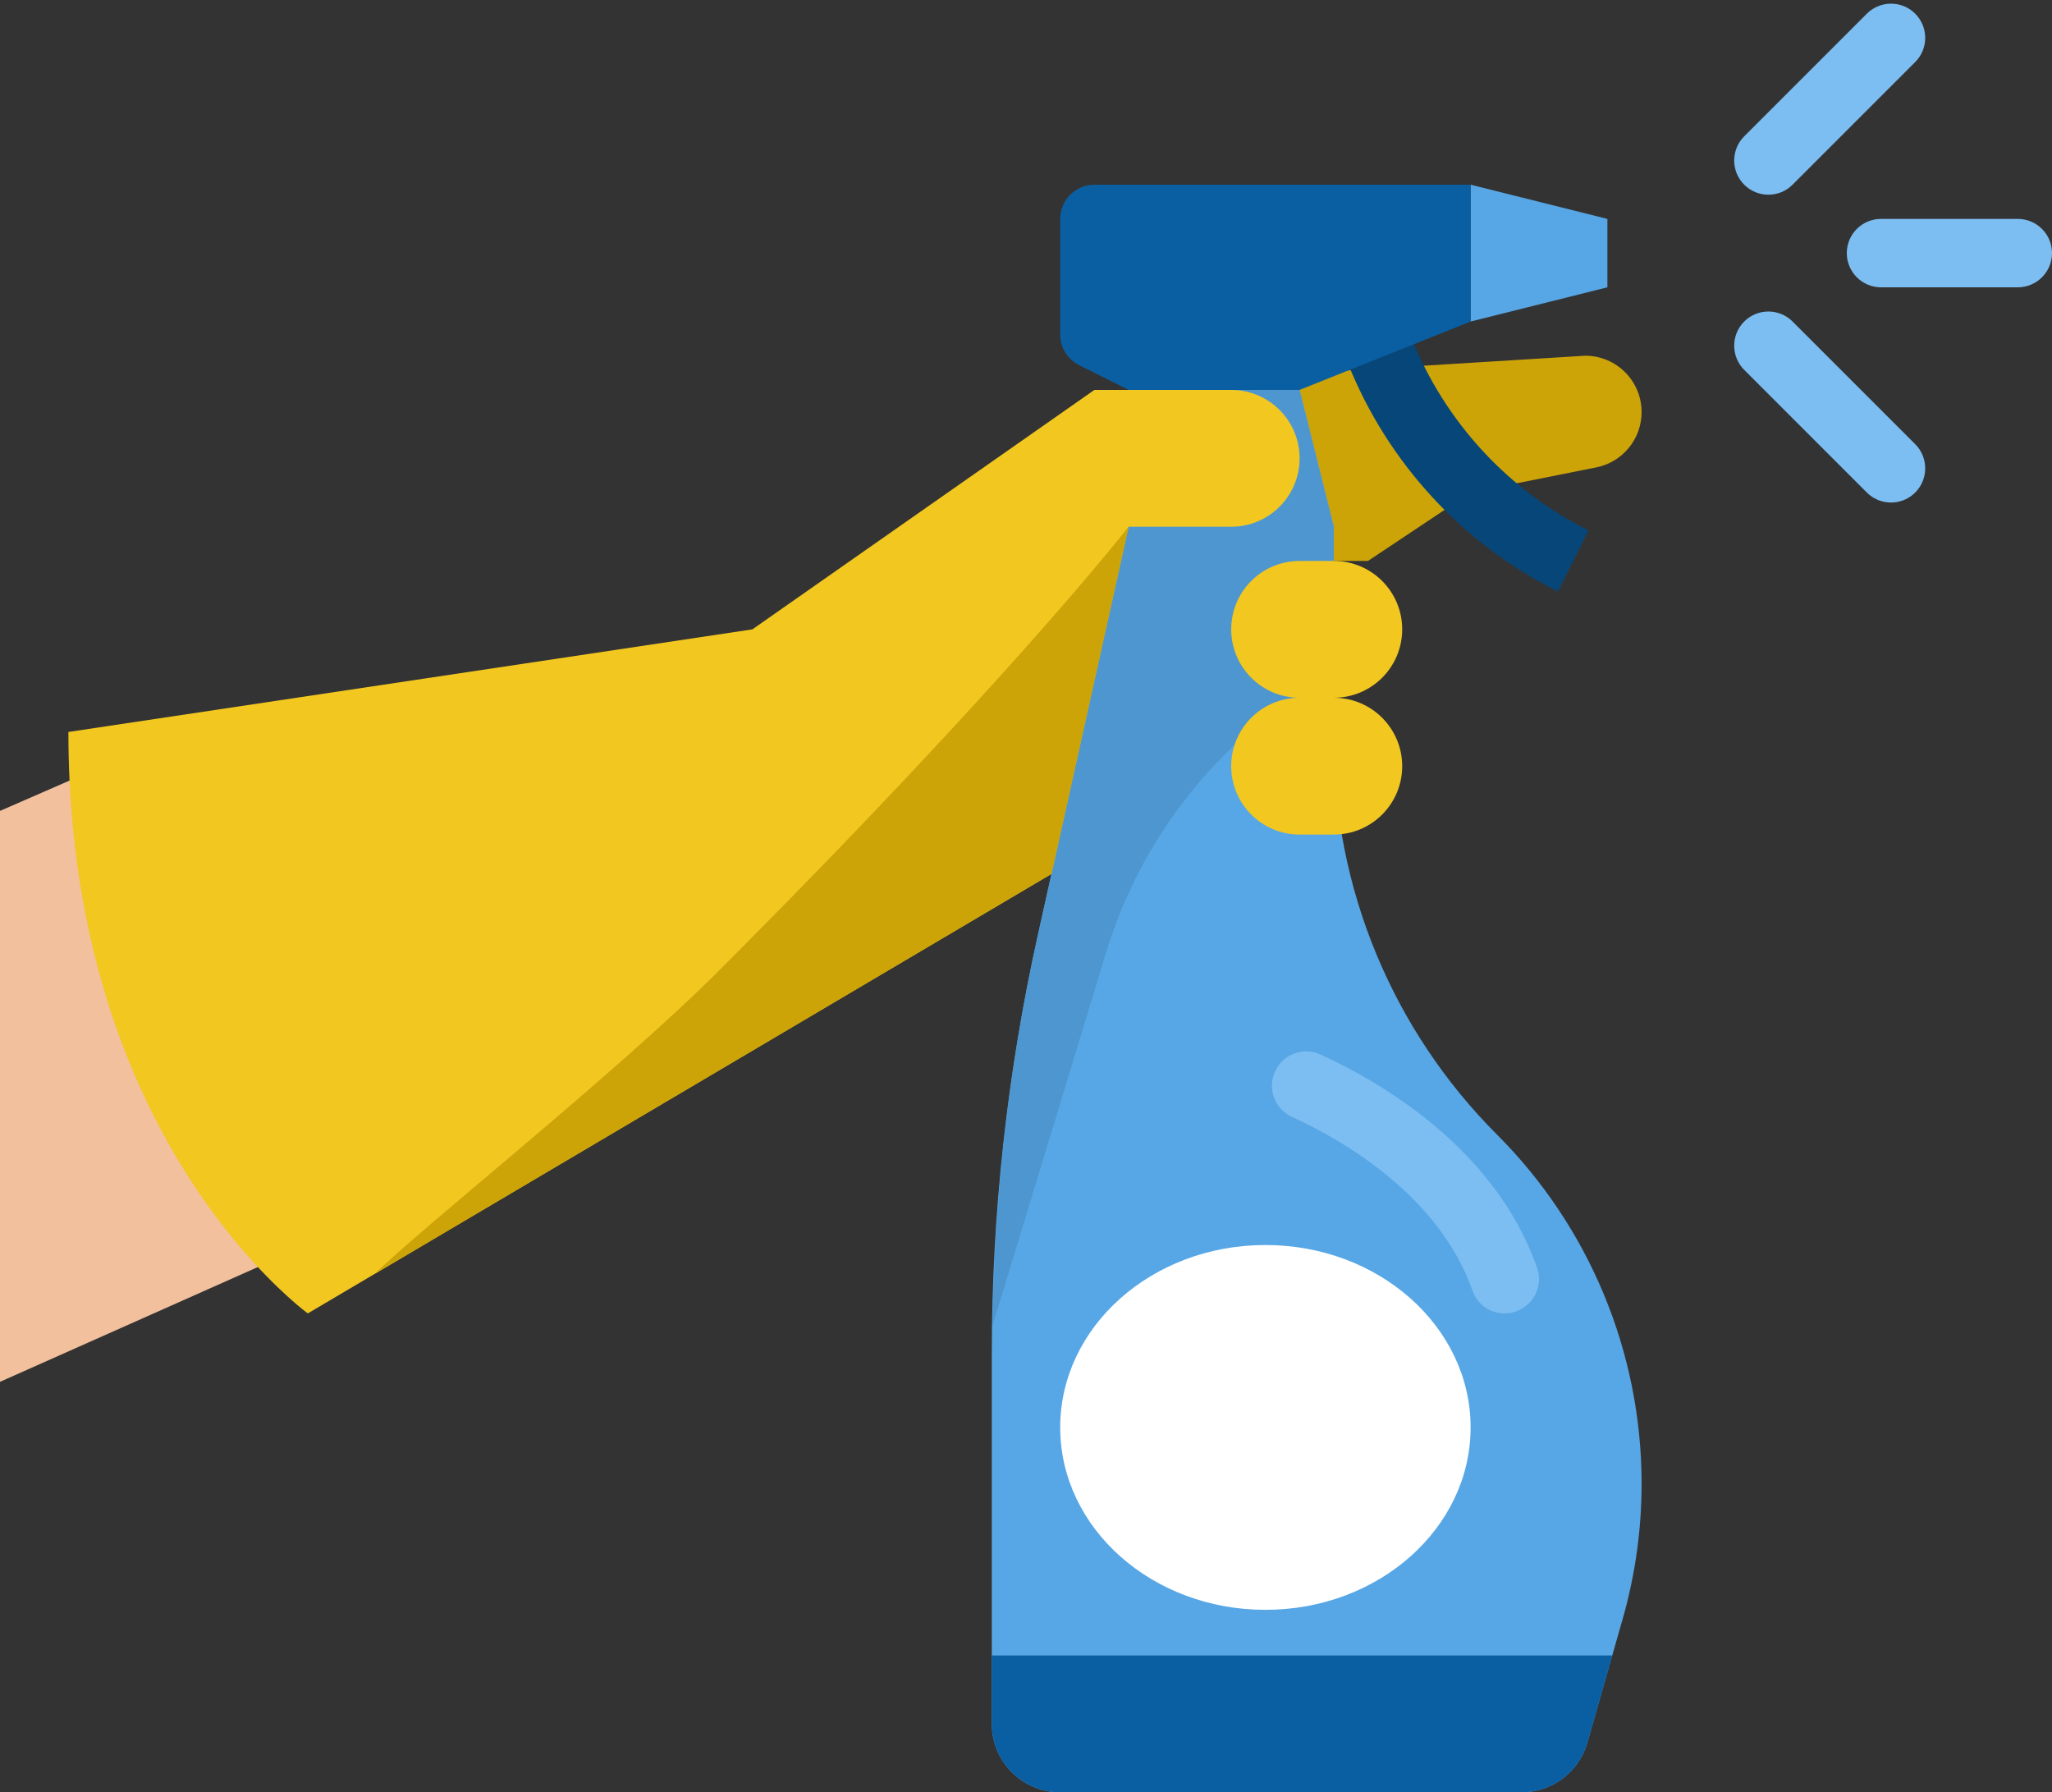 <?xml version="1.0" encoding="UTF-8"?><svg xmlns="http://www.w3.org/2000/svg" xmlns:xlink="http://www.w3.org/1999/xlink" height="52.4" preserveAspectRatio="xMidYMid meet" version="1.0" viewBox="2.0 3.6 60.0 52.4" width="60.0" zoomAndPan="magnify"><rect x="2.0" y="3.6" width="60.0" height="52.4" fill="#333333" stroke="none"/><g id="change1_1"><path d="M5 26L2 27.308 2 44 10.967 40.009z" fill="#f2c09d"/></g><g id="change2_1"><path d="M48.352,14l-8.105,0.501L38,15v5h4l3-2l3.675-0.735C49.445,17.111,50,16.434,50,15.648 C50,14.738,49.262,14,48.352,14z" fill="#cca408"/></g><g id="change3_1"><path d="M47.553,20.895c-2.798-1.399-4.98-3.771-6.142-6.675l-0.339-0.848l1.857-0.742l0.339,0.848 c0.98,2.45,2.82,4.449,5.18,5.629L47.553,20.895z" fill="#074678"/></g><g id="change4_1"><path d="M53,9L53,9c-0.39-0.39-0.39-1.024,0-1.414L56.586,4C56.976,3.61,57.61,3.61,58,4v0 c0.39,0.39,0.39,1.024,0,1.414L54.414,9C54.024,9.39,53.39,9.39,53,9z" fill="#7cbef2"/></g><g id="change4_2"><path d="M61,12h-4c-0.552,0-1-0.448-1-1v0c0-0.552,0.448-1,1-1h4c0.552,0,1,0.448,1,1v0 C62,11.552,61.552,12,61,12z" fill="#7cbef2"/></g><g id="change4_3"><path d="M56.586,18L53,14.414c-0.39-0.39-0.39-1.024,0-1.414v0c0.39-0.39,1.024-0.39,1.414,0L58,16.586 c0.39,0.39,0.39,1.024,0,1.414l0,0C57.61,18.39,56.976,18.39,56.586,18z" fill="#7cbef2"/></g><g id="change5_1"><path d="M45.773,36.773L45.773,36.773C42.717,33.717,41,29.572,41,25.251V19l-1-4h-5v4l-2.661,11.976 C31.449,34.98,31,39.07,31,43.171V54c0,1.105,0.895,2,2,2h13.491c0.893,0,1.678-0.592,1.923-1.451l1.03-3.606 C49.813,49.654,50,48.32,50,46.979C50,43.151,48.479,39.479,45.773,36.773z" fill="#57a7e6"/></g><g id="change6_1"><path d="M48.414,54.549L49.143,52H31v2c0,1.105,0.895,2,2,2h13.491C47.384,56,48.169,55.408,48.414,54.549z" fill="#0a5fa2"/></g><g id="change4_4"><path d="M45.06,41.346c-0.986-2.82-3.852-4.439-5.282-5.092c-0.467-0.213-0.698-0.74-0.535-1.226l0.001-0.002 c0.188-0.563,0.817-0.843,1.357-0.598c1.72,0.782,5.113,2.719,6.346,6.249c0.198,0.568-0.167,1.184-0.757,1.302l-0.002,0 C45.706,42.077,45.222,41.81,45.06,41.346z" fill="#7cbef2"/></g><g id="change5_2"><path d="M49 12L49 10 45 9 45 13z" fill="#57a7e6"/></g><g id="change6_2"><path d="M33,10v3.382c0,0.379,0.214,0.725,0.553,0.894L35,15h5l5-2V9H34C33.448,9,33,9.448,33,10z" fill="#0a5fa2"/></g><g id="change7_1"><path d="M41,23.273L41,23.273L41,19l-1-4h-5v4l-2.661,11.976c-0.831,3.738-1.261,7.552-1.316,11.38 l3.319-10.907C35.405,27.956,37.795,25.021,41,23.273z" fill="#4e96cf"/></g><g id="change8_1"><path d="M38,15h-4l-10,7L4,25c0,7.747,2.912,12.561,4.98,15.012C10.115,41.357,11,42,11,42l21.744-12.849 L35,19h3c1.105,0,2-0.895,2-2C40,15.895,39.105,15,38,15z" fill="#f2c720"/></g><g id="change2_2"><path d="M22.999,32C20,35,14.07,39.703,12.983,40.828l19.761-11.677L35,19C35,19,31.513,23.485,22.999,32z" fill="#cca408"/></g><g id="change8_2"><path d="M43,22c0-1.105-0.895-2-2-2h-1c-1.105,0-2,0.895-2,2c0,1.105,0.895,2,2,2h1 C42.105,24,43,23.105,43,22z" fill="#f2c720"/></g><g id="change8_3"><path d="M43,26c0-1.105-0.895-2-2-2h-1c-1.105,0-2,0.895-2,2c0,1.105,0.895,2,2,2h1 C42.105,28,43,27.105,43,26z" fill="#f2c720"/></g><g id="change9_1"><ellipse cx="39" cy="45.333" fill="#fff" rx="6" ry="5.333"/></g></svg>